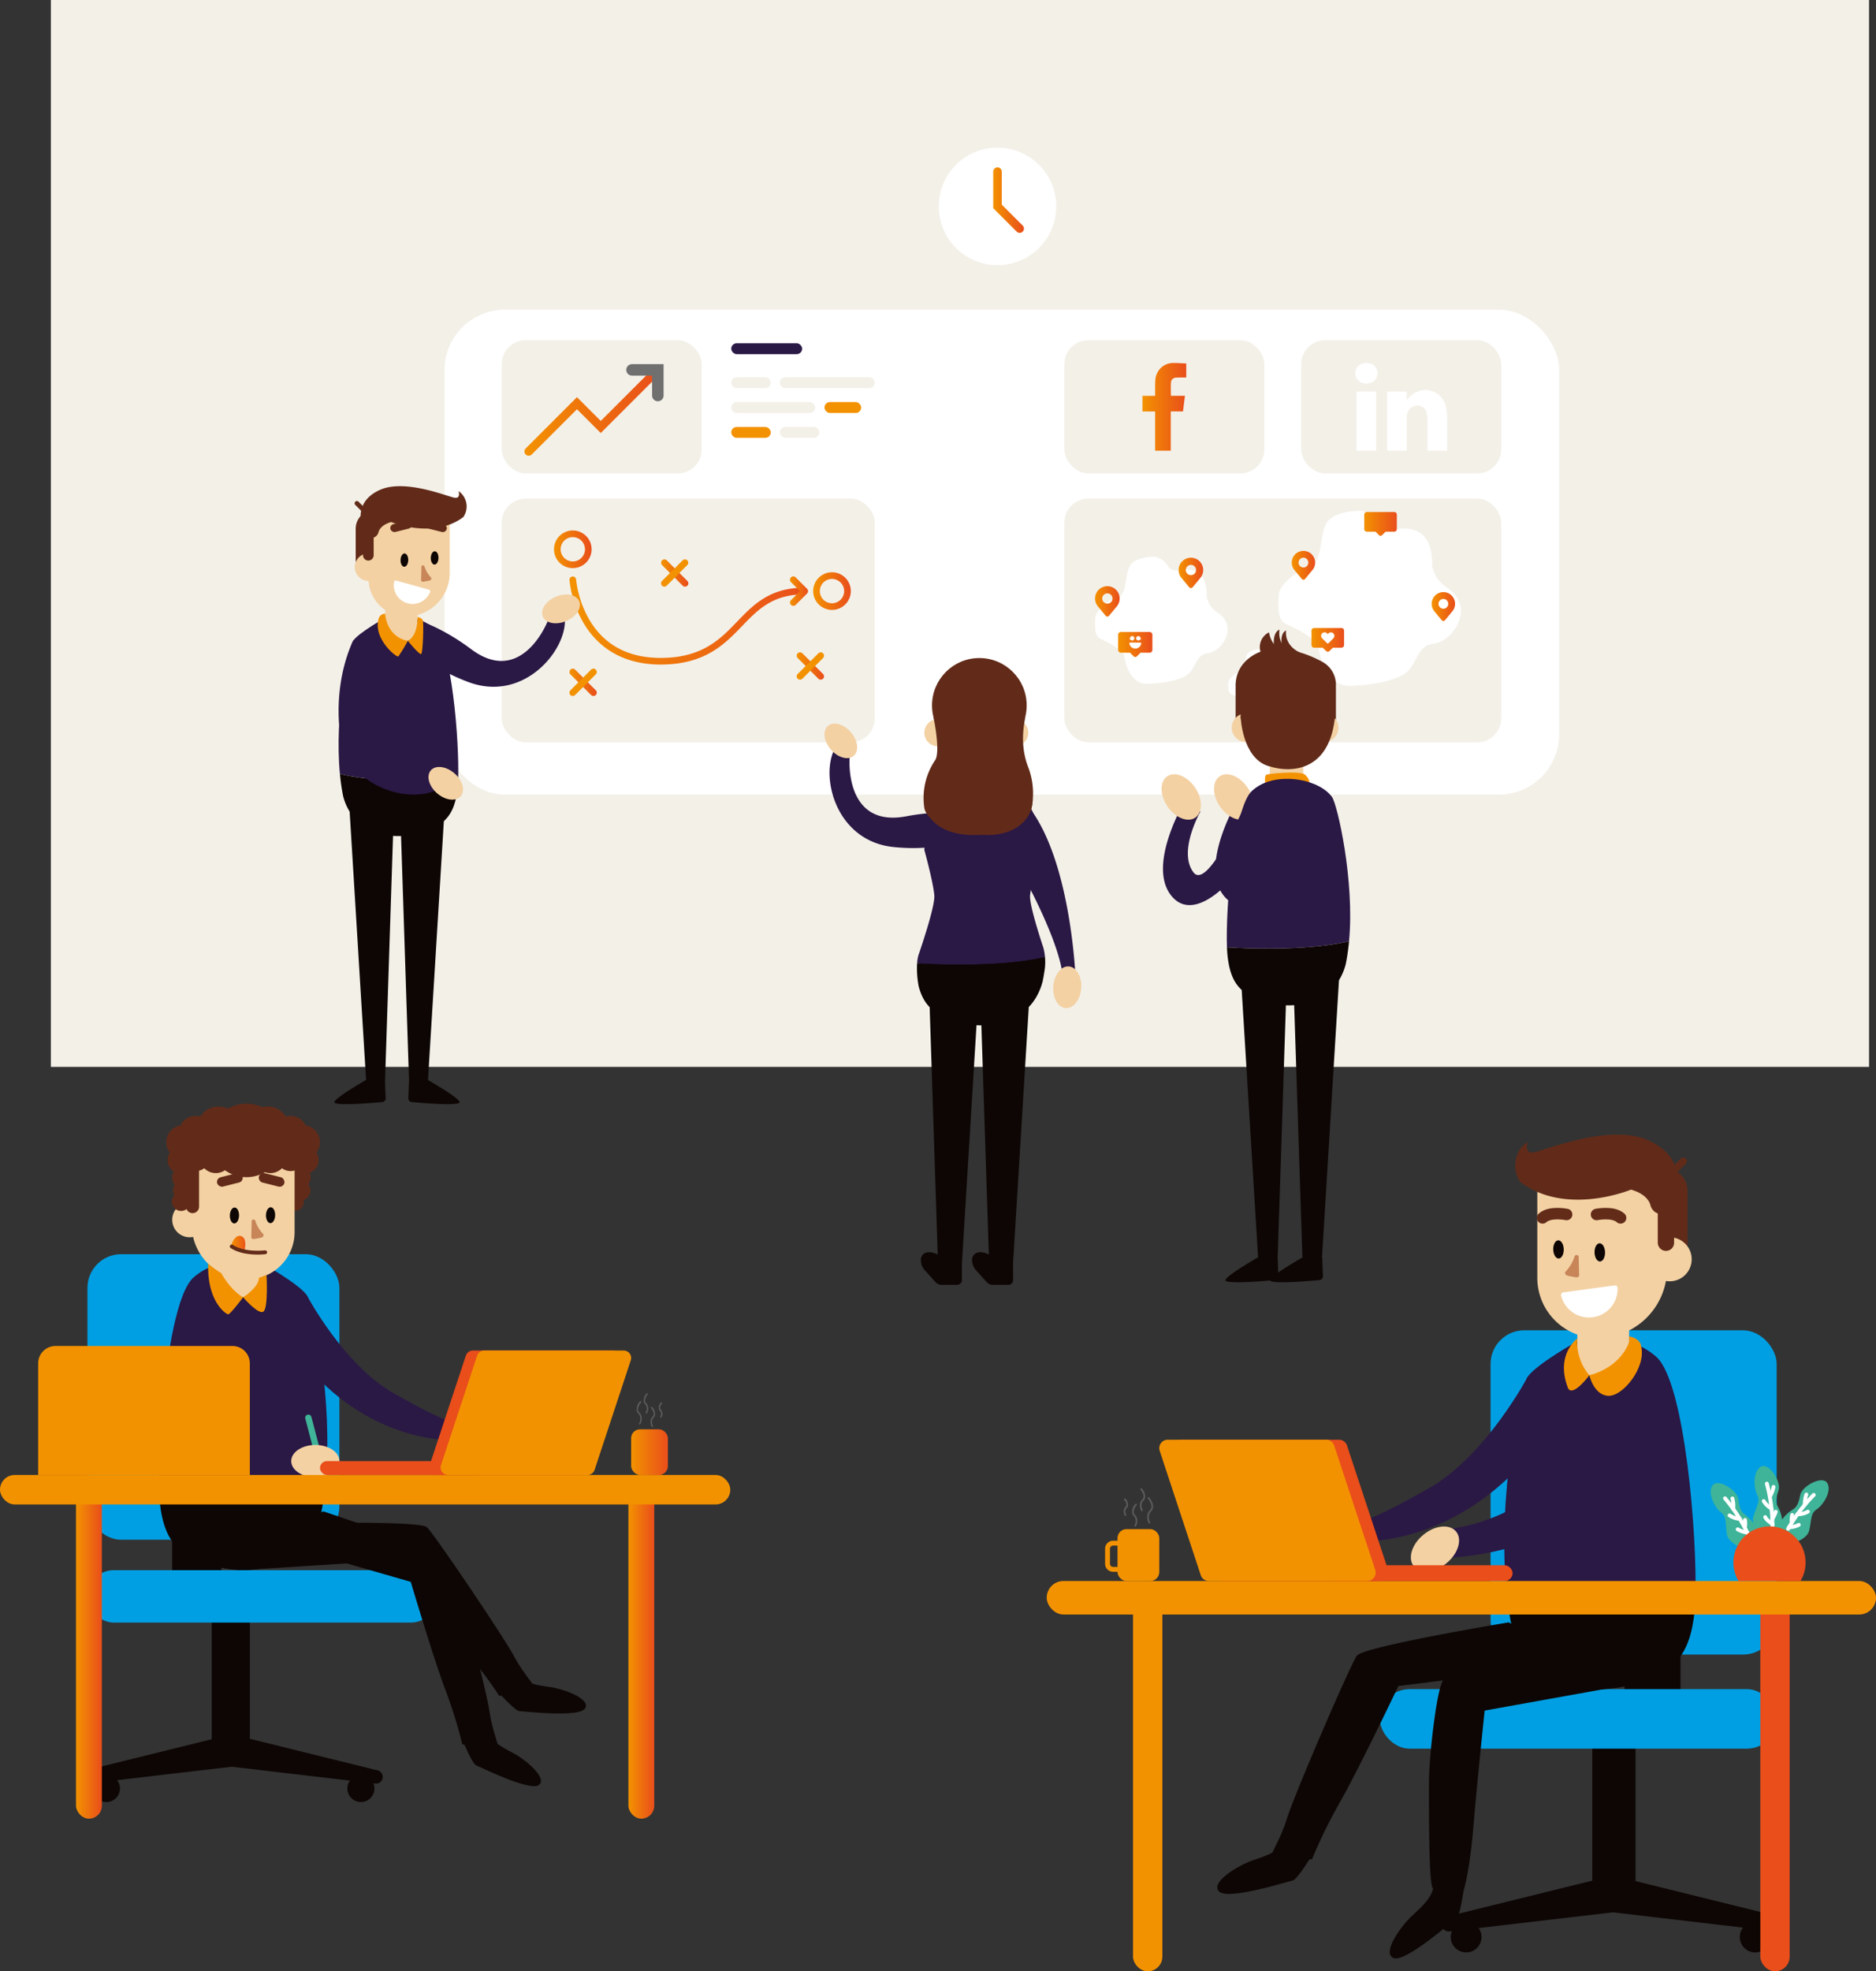 <svg xmlns="http://www.w3.org/2000/svg" xmlns:xlink="http://www.w3.org/1999/xlink" width="489.568" height="514.326" viewBox="0 0 489.568 514.326"><rect x="0" y="0" width="489.568" height="514.326" fill="#333333" stroke="none"/><defs><linearGradient id="linear-gradient" y1="0.5" x2="1" y2="0.5" gradientUnits="objectBoundingBox"><stop offset="0" stop-color="#f39200"></stop><stop offset="1" stop-color="#e94e1b"></stop></linearGradient><linearGradient id="linear-gradient-4" x1="413.241" y1="-546.32" x2="414.241" y2="-546.32" xlink:href="#linear-gradient"></linearGradient><linearGradient id="linear-gradient-6" x1="405.517" y1="-537.344" x2="406.517" y2="-537.344" xlink:href="#linear-gradient"></linearGradient><linearGradient id="linear-gradient-8" x1="413.848" y1="-538.963" x2="414.848" y2="-538.963" xlink:href="#linear-gradient"></linearGradient><linearGradient id="linear-gradient-10" x1="0" y1="0.5" x2="1" y2="0.5" xlink:href="#linear-gradient"></linearGradient><linearGradient id="linear-gradient-20" x1="-21.37" y1="0.5" x2="-20.37" y2="0.5" xlink:href="#linear-gradient"></linearGradient><linearGradient id="linear-gradient-21" x1="21.37" y1="0.5" x2="22.37" y2="0.5" xlink:href="#linear-gradient"></linearGradient><linearGradient id="linear-gradient-22" x1="47.697" y1="0.5" x2="48.697" y2="0.5" xlink:href="#linear-gradient"></linearGradient><linearGradient id="linear-gradient-23" x1="-8.54" y1="0.5" x2="-7.54" y2="0.5" xlink:href="#linear-gradient"></linearGradient><linearGradient id="linear-gradient-24" x1="15.473" y1="0.5" x2="16.473" y2="0.5" xlink:href="#linear-gradient"></linearGradient></defs><g id="Group_4889" data-name="Group 4889" transform="translate(13.275)"><g id="Group_3769" data-name="Group 3769"><rect id="Rectangle_2396" data-name="Rectangle 2396" width="474.48" height="278.358" fill="#f3f0e8"></rect><g id="Group_3739" data-name="Group 3739" transform="translate(102.729 80.812)"><rect id="Rectangle_2397" data-name="Rectangle 2397" width="290.882" height="126.505" rx="15.732" fill="#fff"></rect><g id="Group_3734" data-name="Group 3734" transform="translate(14.923 49.274)"><rect id="Rectangle_2398" data-name="Rectangle 2398" width="97.366" height="63.598" rx="6.27" fill="#f3f0e8"></rect><g id="Group_3729" data-name="Group 3729" transform="translate(13.64 8.316)"><path id="Path_7419" data-name="Path 7419" d="M181.725,196.212a4.91,4.91,0,1,1,4.91-4.91A4.916,4.916,0,0,1,181.725,196.212Zm0-8.083A3.173,3.173,0,1,0,184.9,191.3,3.176,3.176,0,0,0,181.725,188.129Z" transform="translate(-176.815 -186.391)" fill="url(#linear-gradient)"></path><path id="Path_7420" data-name="Path 7420" d="M272.819,210.9a4.91,4.91,0,1,1,4.91-4.91A4.915,4.915,0,0,1,272.819,210.9Zm0-8.082a3.172,3.172,0,1,0,3.173,3.173A3.176,3.176,0,0,0,272.819,202.822Z" transform="translate(-200.269 -190.174)" fill="url(#linear-gradient)"></path><g id="Group_3726" data-name="Group 3726" transform="translate(4.041 36.056)"><path id="Path_7421" data-name="Path 7421" d="M188.514,242.074a.865.865,0,0,1-.614-.254l-5.389-5.389a.868.868,0,0,1,1.228-1.228l5.389,5.388a.868.868,0,0,1-.614,1.483Z" transform="translate(-182.257 -234.949)" fill="url(#linear-gradient)"></path><path id="Path_7422" data-name="Path 7422" d="M183.126,242.074a.868.868,0,0,1-.614-1.483L187.9,235.2a.868.868,0,0,1,1.228,1.228l-5.389,5.389A.866.866,0,0,1,183.126,242.074Z" transform="translate(-182.257 -234.949)" fill="url(#linear-gradient-4)"></path></g><g id="Group_3727" data-name="Group 3727" transform="translate(63.345 31.801)"><path id="Path_7423" data-name="Path 7423" d="M268.381,236.344a.864.864,0,0,1-.614-.255l-5.389-5.389a.868.868,0,0,1,1.228-1.228L269,234.861a.869.869,0,0,1-.614,1.483Z" transform="translate(-262.124 -229.218)" fill="url(#linear-gradient)"></path><path id="Path_7424" data-name="Path 7424" d="M262.993,236.344a.869.869,0,0,1-.614-1.483l5.389-5.389A.868.868,0,0,1,269,230.7l-5.389,5.389A.864.864,0,0,1,262.993,236.344Z" transform="translate(-262.124 -229.218)" fill="url(#linear-gradient-6)"></path></g><g id="Group_3728" data-name="Group 3728" transform="translate(27.937 7.533)"><path id="Path_7425" data-name="Path 7425" d="M220.7,203.661a.868.868,0,0,1-.615-.254l-5.389-5.389a.869.869,0,0,1,1.229-1.228l5.389,5.388a.868.868,0,0,1-.614,1.483Z" transform="translate(-214.438 -196.536)" fill="url(#linear-gradient)"></path><path id="Path_7426" data-name="Path 7426" d="M215.308,203.661a.868.868,0,0,1-.615-1.483l5.389-5.388a.869.869,0,0,1,1.229,1.228l-5.389,5.389A.866.866,0,0,1,215.308,203.661Z" transform="translate(-214.438 -196.536)" fill="url(#linear-gradient-8)"></path></g><path id="Path_7427" data-name="Path 7427" d="M206.055,225.529c-11.489,0-17.357-6.018-20.256-11.067a28.3,28.3,0,0,1-3.54-11,.869.869,0,0,1,1.733-.123,27.036,27.036,0,0,0,3.344,10.312c3.889,6.729,10.187,10.142,18.719,10.142,10.842,0,15.5-4.835,20-9.51,4.159-4.318,8.46-8.783,17.336-8.783a.869.869,0,0,1,0,1.738c-8.137,0-12,4.007-16.084,8.25C222.774,220.193,217.636,225.529,206.055,225.529Z" transform="translate(-178.216 -190.546)" fill="url(#linear-gradient)"></path><path id="Path_7428" data-name="Path 7428" d="M260.627,210.217a.869.869,0,0,1-.614-1.483l2.358-2.358-2.363-2.363a.869.869,0,0,1,1.229-1.229l2.977,2.978a.868.868,0,0,1,0,1.228l-2.972,2.972A.864.864,0,0,1,260.627,210.217Z" transform="translate(-198.169 -190.546)" fill="url(#linear-gradient-10)"></path></g><rect id="Rectangle_2399" data-name="Rectangle 2399" width="114.016" height="63.598" rx="6.27" transform="translate(146.826)" fill="#f3f0e8"></rect><path id="Path_7429" data-name="Path 7429" d="M451.9,179.494s-6.441.146-8.084,3.417-1.022,9.961-3.8,10.783-8.425,4.812-8.534,7.745-.453,6.6,2.066,7.642,8.157,4.069,8.331,6.018,2.109,10.339,8.359,10.075,12.469-1.466,14.934-3.857,2.7-6.762,6.69-7.159,8.567-6.029,6.806-10.724-5.75-3.4-7.159-9.623c0,0,.587-6.868-3.755-8.95s-7.98,1.233-10.092-1.951S453.153,179.4,451.9,179.494Z" transform="translate(-228.724 -176.296)" fill="#fff"></path><path id="Path_7430" data-name="Path 7430" d="M438.987,193.569a3.052,3.052,0,0,0-2.138,5.046l1.877,2.276a.556.556,0,0,0,.857,0l1.877-2.276a3.052,3.052,0,0,0-2.473-5.046Zm.168,4.325a1.276,1.276,0,1,1,1.276-1.277A1.277,1.277,0,0,1,439.155,197.894Z" transform="translate(-229.933 -179.922)" fill="url(#linear-gradient)"></path><path id="Path_7431" data-name="Path 7431" d="M488.166,208.057a3.052,3.052,0,0,0-2.138,5.046l1.877,2.276a.556.556,0,0,0,.857,0l1.877-2.276a3.052,3.052,0,0,0-2.473-5.046Zm.168,4.325a1.276,1.276,0,1,1,1.277-1.277A1.277,1.277,0,0,1,488.334,212.382Z" transform="translate(-242.595 -183.652)" fill="url(#linear-gradient)"></path><path id="Path_7432" data-name="Path 7432" d="M469.4,179.907h-7.127a.688.688,0,0,0-.688.688v3.759a.688.688,0,0,0,.688.688h2.253l.892.892a.593.593,0,0,0,.838,0l.891-.892H469.4a.688.688,0,0,0,.688-.688v-3.759A.688.688,0,0,0,469.4,179.907Z" transform="translate(-236.495 -176.406)" fill="url(#linear-gradient)"></path><path id="Path_7433" data-name="Path 7433" d="M381.863,195.617s-4.679.105-5.873,2.482-.743,7.237-2.758,7.834-6.12,3.5-6.2,5.627-.329,4.795,1.5,5.551,5.926,2.956,6.052,4.372,1.533,7.511,6.073,7.319,9.058-1.065,10.848-2.8,1.961-4.912,4.86-5.2,6.223-4.38,4.945-7.79-4.178-2.473-5.2-6.991c0,0,.426-4.989-2.728-6.5s-5.8.895-7.332-1.417S382.773,195.546,381.863,195.617Z" transform="translate(-212.135 -180.448)" fill="#fff"></path><path id="Path_7434" data-name="Path 7434" d="M370.008,205.977a3.209,3.209,0,0,0-2.248,5.307l1.974,2.393a.584.584,0,0,0,.9,0l1.975-2.393a3.21,3.21,0,0,0-2.6-5.307Zm.177,4.547a1.342,1.342,0,1,1,1.342-1.342A1.342,1.342,0,0,1,370.185,210.525Z" transform="translate(-212.135 -183.117)" fill="url(#linear-gradient)"></path><path id="Path_7435" data-name="Path 7435" d="M399.38,195.971a3.209,3.209,0,0,0-2.249,5.307l1.974,2.393a.584.584,0,0,0,.9,0l1.974-2.393a3.21,3.21,0,0,0-2.6-5.307Zm.176,4.547a1.342,1.342,0,1,1,1.343-1.343A1.342,1.342,0,0,1,399.556,200.519Z" transform="translate(-219.697 -180.541)" fill="url(#linear-gradient)"></path><g id="Group_3730" data-name="Group 3730" transform="translate(211.322 33.761)"><path id="Path_7436" data-name="Path 7436" d="M450.857,220.659H443.73a.688.688,0,0,0-.688.688v3.758a.688.688,0,0,0,.688.688h2.253l.892.891a.592.592,0,0,0,.838,0l.891-.891h2.254a.688.688,0,0,0,.688-.688v-3.758A.688.688,0,0,0,450.857,220.659Z" transform="translate(-443.042 -220.659)" fill="url(#linear-gradient)"></path><path id="Path_7437" data-name="Path 7437" d="M448.349,225.028a.252.252,0,0,1-.357,0l-1.289-1.289a.909.909,0,1,1,1.3-1.27l.165.164h0l.175-.174a.909.909,0,0,1,1.286,1.285Z" transform="translate(-443.916 -221.053)" fill="#fff"></path></g><g id="Group_3733" data-name="Group 3733" transform="translate(160.868 34.802)"><path id="Path_7438" data-name="Path 7438" d="M383.312,222.061h-7.5a.723.723,0,0,0-.723.723v3.953a.723.723,0,0,0,.723.723h2.37l.937.938a.624.624,0,0,0,.881,0l.937-.938h2.37a.723.723,0,0,0,.723-.723v-3.953A.723.723,0,0,0,383.312,222.061Z" transform="translate(-375.093 -222.061)" fill="url(#linear-gradient)"></path><g id="Group_3732" data-name="Group 3732" transform="translate(2.92 1.073)"><path id="Path_7439" data-name="Path 7439" d="M381.939,225.784a.188.188,0,0,1,.188.211,1.564,1.564,0,0,1-3.1,0,.188.188,0,0,1,.188-.211Z" transform="translate(-379.025 -224.092)" fill="#fff"></path><path id="Path_7440" data-name="Path 7440" d="M379.625,227.094a1.441,1.441,0,0,1,2.212,0" transform="translate(-379.179 -224.296)" fill="#fff"></path><g id="Group_3731" data-name="Group 3731" transform="translate(0.072)"><path id="Path_7441" data-name="Path 7441" d="M382,223.506a.57.57,0,1,0,.526.789h0a.986.986,0,0,1,.12.148.016.016,0,0,0,.029-.01,1.424,1.424,0,0,0-.169-.619.577.577,0,0,0-.076-.111h0A.569.569,0,0,0,382,223.506Z" transform="translate(-379.716 -223.506)" fill="#fff"></path><path id="Path_7442" data-name="Path 7442" d="M379.8,223.506a.57.57,0,1,1-.526.789h0a.986.986,0,0,0-.12.148.016.016,0,0,1-.029-.01,1.424,1.424,0,0,1,.169-.619.578.578,0,0,1,.076-.111h0A.569.569,0,0,1,379.8,223.506Z" transform="translate(-379.122 -223.506)" fill="#fff"></path></g></g></g><path id="Path_7443" data-name="Path 7443" d="M421.892,228.151s-2.548.057-3.2,1.351-.4,3.941-1.5,4.266-3.333,1.9-3.376,3.064-.179,2.611.818,3.024,3.227,1.609,3.3,2.381.835,4.09,3.307,3.985,4.933-.58,5.908-1.526,1.068-2.675,2.646-2.831,3.389-2.386,2.692-4.243-2.275-1.346-2.832-3.807c0,0,.232-2.717-1.486-3.54s-3.157.488-3.993-.771A2.5,2.5,0,0,0,421.892,228.151Z" transform="translate(-224.187 -188.825)" fill="#fff"></path></g><rect id="Rectangle_2400" data-name="Rectangle 2400" width="52.198" height="34.759" rx="6.27" transform="translate(14.923 7.949)" fill="#f3f0e8"></rect><rect id="Rectangle_2401" data-name="Rectangle 2401" width="52.198" height="34.759" rx="6.27" transform="translate(223.567 7.949)" fill="#f3f0e8"></rect><path id="Path_7444" data-name="Path 7444" d="M167.547,152.365a1.113,1.113,0,0,1-.787-1.9l13.382-13.383,6.208,6.208,13-13a1.114,1.114,0,1,1,1.576,1.575l-14.574,14.574-6.208-6.208-11.807,11.807A1.11,1.11,0,0,1,167.547,152.365Z" transform="translate(-145.58 -114.273)" fill="url(#linear-gradient)"></path><path id="Path_7445" data-name="Path 7445" d="M204.24,129.964h6.743v6.69" transform="translate(-155.313 -114.273)" fill="none" stroke="#707070" stroke-linecap="round" stroke-miterlimit="10" stroke-width="3"></path><rect id="Rectangle_2402" data-name="Rectangle 2402" width="52.198" height="34.759" rx="6.27" transform="translate(161.748 7.949)" fill="#f3f0e8"></rect><g id="Group_3736" data-name="Group 3736" transform="translate(237.687 13.886)"><g id="Group_3735" data-name="Group 3735"><path id="Path_7446" data-name="Path 7446" d="M480.154,152.865v-.319c0-2.6.011-5.205-.009-7.807a7.313,7.313,0,0,0-.2-1.726,2.485,2.485,0,0,0-3.969-1.394,2.718,2.718,0,0,0-1.209,2.214c-.02,1.164-.016,2.328-.018,3.492q0,2.619,0,5.238v.3h-5.11V137.449h5.106v2.127l.054.019c.078-.091.155-.183.235-.273a6.461,6.461,0,0,1,3.18-2.1,5.465,5.465,0,0,1,6.531,3.446,8.778,8.778,0,0,1,.534,3.028c.016,3,.009,6,.01,9,0,.048-.007.1-.013.159Z" transform="translate(-461.331 -129.983)" fill="#fff"></path><path id="Path_7447" data-name="Path 7447" d="M458.888,137.581h5.1V153h-5.1Z" transform="translate(-458.563 -130.12)" fill="#fff"></path><path id="Path_7448" data-name="Path 7448" d="M464.225,130.231a2.6,2.6,0,0,1-2.3,2.6,3.081,3.081,0,0,1-2.539-.593,2.531,2.531,0,0,1-.853-2.675,2.49,2.49,0,0,1,1.957-1.914,3.433,3.433,0,0,1,1.775.011A2.592,2.592,0,0,1,464.225,130.231Z" transform="translate(-458.451 -127.533)" fill="#fff"></path></g></g><g id="Group_3737" data-name="Group 3737" transform="translate(182.134 13.886)"><path id="Path_7449" data-name="Path 7449" d="M386.931,150.419c0-.066.012-.133.012-.2q0-4.909,0-9.816v-.219h-3.307v-4.074h3.307c0-.108,0-.195,0-.281.01-1.193-.022-2.387.041-3.576a4.863,4.863,0,0,1,1.674-3.627,4.667,4.667,0,0,1,3.053-1.092c1.072-.01,2.143.079,3.214.127a.786.786,0,0,1,.137.031v3.627c-.091,0-.177,0-.263,0-.782.013-1.567-.01-2.345.048a1.323,1.323,0,0,0-1.379,1.343c-.066,1.12-.016,2.246-.016,3.394h3.664l-.506,4.07h-3.175c-.006.088-.015.16-.015.231q0,4.909,0,9.816c0,.066.013.132.019.2Z" transform="translate(-383.636 -127.533)" fill="url(#linear-gradient)"></path></g><g id="Group_3738" data-name="Group 3738" transform="translate(74.826 8.743)"><rect id="Rectangle_2403" data-name="Rectangle 2403" width="18.497" height="2.843" rx="1.421" fill="#2a1845"></rect><rect id="Rectangle_2404" data-name="Rectangle 2404" width="10.312" height="2.843" rx="1.421" transform="translate(0 8.861)" fill="#f3f0e8"></rect><rect id="Rectangle_2405" data-name="Rectangle 2405" width="21.884" height="2.843" rx="1.421" transform="translate(0 15.349)" fill="#f3f0e8"></rect><rect id="Rectangle_2406" data-name="Rectangle 2406" width="9.57" height="2.843" rx="1.421" transform="translate(24.333 15.349)" fill="#f39200"></rect><rect id="Rectangle_2407" data-name="Rectangle 2407" width="10.312" height="2.843" rx="1.421" transform="translate(0 21.838)" fill="#f39200"></rect><rect id="Rectangle_2408" data-name="Rectangle 2408" width="10.312" height="2.843" rx="1.421" transform="translate(12.686 21.838)" fill="#f3f0e8"></rect><rect id="Rectangle_2409" data-name="Rectangle 2409" width="24.778" height="2.843" rx="1.421" transform="translate(12.686 8.861)" fill="#f3f0e8"></rect></g></g><g id="Group_3750" data-name="Group 3750" transform="translate(259.875 296.034)"><g id="Group_3749" data-name="Group 3749"><rect id="Rectangle_2410" data-name="Rectangle 2410" width="11.296" height="48.943" rx="5.648" transform="translate(153.675 202.933) rotate(180)" fill="#0d0604"></rect><rect id="Rectangle_2411" data-name="Rectangle 2411" width="14.614" height="16.255" transform="translate(165.397 147.973) rotate(-180)" fill="#0d0604"></rect><rect id="Rectangle_2412" data-name="Rectangle 2412" width="103.578" height="15.534" rx="7.767" transform="translate(190.499 160.201) rotate(-180)" fill="#009fe3"></rect><rect id="Rectangle_2413" data-name="Rectangle 2413" width="74.661" height="84.604" rx="8.785" transform="translate(190.499 135.65) rotate(-180)" fill="#009fe3"></rect><path id="Path_7450" data-name="Path 7450" d="M537.386,784.589l42.3,4.956a1.983,1.983,0,0,0,2.214-1.97h0a1.983,1.983,0,0,0-1.508-1.926l-43.007-10.631Z" transform="translate(-389.359 -581.657)" fill="#0d0604"></path><circle id="Ellipse_2164" data-name="Ellipse 2164" cx="4.012" cy="4.012" r="4.012" transform="translate(180.871 205.34)" fill="#0d0604"></circle><g id="Group_3740" data-name="Group 3740" transform="translate(22.528 120.177)"><rect id="Rectangle_2414" data-name="Rectangle 2414" width="7.66" height="98.115" rx="3.83" transform="translate(171.361 98.115) rotate(-180)" fill="url(#linear-gradient-20)"></rect><rect id="Rectangle_2415" data-name="Rectangle 2415" width="7.66" height="98.115" rx="3.83" transform="translate(7.66 98.115) rotate(180)" fill="url(#linear-gradient-21)"></rect></g><path id="Path_7451" data-name="Path 7451" d="M341.153,652.56h1.719v-1.275h-1.719a.825.825,0,0,1-.823-.824V646.55a.825.825,0,0,1,.823-.823h1.719v-1.275h-1.719a2.1,2.1,0,0,0-2.1,2.1v3.911A2.1,2.1,0,0,0,341.153,652.56Z" transform="translate(-323.817 -538.508)" fill="url(#linear-gradient-22)"></path><g id="Group_3741" data-name="Group 3741" transform="translate(82.87)"><path id="Rectangle_2416" data-name="Rectangle 2416" d="M0,0H7.844a0,0,0,0,1,0,0V22.7a0,0,0,0,1,0,0H6.07A6.07,6.07,0,0,1,0,16.626V0A0,0,0,0,1,0,0Z" transform="translate(84.377 31.349) rotate(-180)" fill="#622b19"></path><path id="Path_7452" data-name="Path 7452" d="M503.606,689.972q-.463-.552-.9-1.15C502.993,689.219,503.293,689.6,503.606,689.972Z" transform="translate(-460.768 -553.172)" fill="#e94e1b"></path><path id="Path_7453" data-name="Path 7453" d="M495.189,631.24c19.22,4.637,49.319,2.443,49.319,2.443.579-16.167-2.726-56.432-10.111-63.169-8.09-7.38-20.695-4.142-20.695-4.142s-10.356,5.791-12.866,9.147C498.613,578.495,492.86,606.924,495.189,631.24Z" transform="translate(-458.104 -512.472)" fill="#2a1845"></path><path id="Path_7454" data-name="Path 7454" d="M536.616,541.683v19.931a6.754,6.754,0,0,1-13.508,0V541.683Z" transform="translate(-467.511 -504.547)" fill="#f3d1a3"></path><path id="Path_7455" data-name="Path 7455" d="M495.458,663.607c0,.038,0,.076.009.118.042.444.089.888.139,1.327.042.389.085.774.135,1.158q.051.457.115.913c.05.384.1.769.161,1.154s.11.765.173,1.146.123.757.186,1.133.131.753.2,1.124.14.744.216,1.112a23.045,23.045,0,0,0,2.426,6.018c.173.292.347.579.528.854s.372.558.562.824c.291.4.591.781.9,1.15a20.232,20.232,0,0,0,3.073,2.954c.245.191.49.372.744.554h0c.25.177.508.35.765.52a22.613,22.613,0,0,0,3.255,1.725c.283.123.562.236.85.351a28.86,28.86,0,0,0,17.072.874c11.1-2.811,16.088-6.547,17.528-18.644.055-.469.106-1,.148-1.573.021-.283.038-.579.06-.887.008-.153.017-.313.026-.474.012-.317.029-.646.042-.989C544.776,666.05,514.678,668.244,495.458,663.607Z" transform="translate(-458.373 -544.839)" fill="#0d0604"></path><path id="Path_7456" data-name="Path 7456" d="M495.452,663.612l.013.114c0-.042-.009-.08-.009-.118Z" transform="translate(-458.371 -544.839)" fill="#0d0604"></path><path id="Path_7457" data-name="Path 7457" d="M541.382,505.444v22.048a18.149,18.149,0,0,1-18.149,18.149h0a15.71,15.71,0,0,1-15.711-15.71V505.444Z" transform="translate(-462.36 -492.571)" fill="#f3d1a3"></path><circle id="Ellipse_2165" data-name="Ellipse 2165" cx="5.749" cy="5.749" r="5.749" transform="translate(73.952 26.77)" fill="#f3d1a3"></circle><path id="Rectangle_2417" data-name="Rectangle 2417" d="M2.109,0h0A2.146,2.146,0,0,1,4.255,2.146V16.115a0,0,0,0,1,0,0H0a0,0,0,0,1,0,0V2.109A2.109,2.109,0,0,1,2.109,0Z" transform="translate(80.858 30.328) rotate(-180)" fill="#622b19"></path><path id="Path_7458" data-name="Path 7458" d="M557.268,522.335l1.607-2.581-1.607-5.25-1.674,4.91Z" transform="translate(-478.246 -495.565)" fill="#622b19"></path><path id="Path_7459" data-name="Path 7459" d="M534.193,504.6c-.257-.963-1.249-2.949-5.066-4.038,0,0-16.866,7.056-28.874-1.981-2.414-3.157-1.423-8.542,1.919-10.4,0,0-1.053,3.033,1.547,2.661s19.638-7.613,29.75-3.218,8.962,13.654,5.036,18.136c-1.192,1.362-2.248,1.21-3.005.718A3.215,3.215,0,0,1,534.193,504.6Z" transform="translate(-459.516 -486.218)" fill="#622b19"></path><path id="Path_7460" data-name="Path 7460" d="M559.328,500.121a.916.916,0,0,0,.649-.269l3.125-3.126a.918.918,0,1,0-1.3-1.3l-3.125,3.126a.918.918,0,0,0,.649,1.567Z" transform="translate(-479.177 -489.172)" fill="#622b19"></path><path id="Path_7461" data-name="Path 7461" d="M482.8,580.383s-10.927,20.744-25.841,29.208-16.892,8.27-16.892,8.27l1.827,5.476s23.335-.058,42.023-23.3Z" transform="translate(-440.069 -517.336)" fill="#2a1845"></path><path id="Path_7462" data-name="Path 7462" d="M523.567,576.85s-17.065,37.592-50.186,42.2v7.465s41.853-.791,56.427-36.595C529.808,589.925,533.407,580.893,523.567,576.85Z" transform="translate(-451.077 -516.169)" fill="#2a1845"></path><ellipse id="Ellipse_2166" data-name="Ellipse 2166" cx="7.145" cy="4.783" rx="7.145" ry="4.783" transform="translate(9.9 108.958) rotate(-39.563)" fill="#f3d1a3"></ellipse><ellipse id="Ellipse_2167" data-name="Ellipse 2167" cx="1.371" cy="2.376" rx="1.371" ry="2.376" transform="translate(60.038 28.375) rotate(-1.428)" fill="#0d0604"></ellipse><ellipse id="Ellipse_2168" data-name="Ellipse 2168" cx="1.371" cy="2.376" rx="1.371" ry="2.376" transform="translate(49.258 27.599) rotate(-1.428)" fill="#0d0604"></ellipse><path id="Path_7463" data-name="Path 7463" d="M521.885,533.47l.125,5c.007.317-.471.553-.94.463l-1.875-.361c-.765-.147-1.1-.72-.683-1.169h0a9.824,9.824,0,0,0,2.284-3.861l.033-.11a.529.529,0,0,1,.514-.286h0C521.638,533.132,521.88,533.28,521.885,533.47Z" transform="translate(-465.932 -501.724)" fill="#c78558"></path><path id="Path_7464" data-name="Path 7464" d="M530.786,544.959a.66.66,0,0,1,.747.628,7.47,7.47,0,0,1-14.737,1.986.656.656,0,0,1,.554-.794Z" transform="translate(-465.419 -505.628)" fill="#fff"></path><path id="Path_7465" data-name="Path 7465" d="M530.609,517.216s4.288-.888,6.274.887" transform="translate(-469.989 -496.388)" fill="none" stroke="#622c19" stroke-linecap="round" stroke-miterlimit="10" stroke-width="3"></path><path id="Path_7466" data-name="Path 7466" d="M515.845,517.216s-4.288-.888-6.274.887" transform="translate(-463.037 -496.388)" fill="none" stroke="#622c19" stroke-linecap="round" stroke-miterlimit="10" stroke-width="3"></path><path id="Path_7467" data-name="Path 7467" d="M538.168,566.309s-1.878,6.436-10.366,8.65c0,0,1.188,5.284,5.016,5.374s9.837-7.5,8.521-12.816c-.179-2.26-3.172-2.711-3.172-2.711Z" transform="translate(-469.062 -512.189)" fill="#f39200"></path><path id="Path_7468" data-name="Path 7468" d="M524.529,575.243a13.334,13.334,0,0,1-3.143-9.578s-5.887,4.255-2.366,13.057C520.374,580.888,524.529,575.243,524.529,575.243Z" transform="translate(-465.789 -512.472)" fill="#f39200"></path></g><rect id="Rectangle_2418" data-name="Rectangle 2418" width="216.418" height="8.743" rx="4.371" transform="translate(216.418 125.197) rotate(-180)" fill="#f39200"></rect><rect id="Rectangle_2419" data-name="Rectangle 2419" width="48.114" height="4.107" rx="2.054" transform="translate(121.582 116.455) rotate(-180)" fill="#e94e1b"></rect><path id="Path_7469" data-name="Path 7469" d="M387.906,605.1h20.827a2.2,2.2,0,0,1,2.087,1.508l10.721,32.464a2.2,2.2,0,0,1-2.087,2.888H378.094a2.2,2.2,0,0,1-2.087-1.508l-10.72-32.464a2.2,2.2,0,0,1,2.087-2.887Z" transform="translate(-332.449 -525.504)" fill="#e94e1b"></path><path id="Path_7470" data-name="Path 7470" d="M382.9,605.1h20.826a2.2,2.2,0,0,1,2.087,1.508l10.722,32.464a2.2,2.2,0,0,1-2.087,2.888H373.092a2.2,2.2,0,0,1-2.087-1.508l-10.721-32.464a2.2,2.2,0,0,1,2.087-2.887Z" transform="translate(-330.796 -525.504)" fill="#f39200"></path><path id="Path_7471" data-name="Path 7471" d="M519.214,695.364l-39.385,7.081s-2.082,19.806-2.92,30.036c-1.008,12.305-2.589,16.971-2.589,16.971a37.519,37.519,0,0,1-7.946-.583c-1.117-.659-1.077-17.993-1.077-27.622,0-6.661,1.968-24.3,3.688-26.706s39.659-8.711,39.659-8.711Z" transform="translate(-365.536 -552.183)" fill="#0d0604"></path><path id="Path_7472" data-name="Path 7472" d="M483.685,687.031l-46.693,5.85s-9.927,20.867-14.97,29.807a136.035,136.035,0,0,0-7.565,15.359s-7.307.745-10.4,0c-1.117-.659,1.891-4.27,3.869-10.631s16.505-40.031,18.225-42.438,39.659-8.711,39.659-8.711Z" transform="translate(-345.217 -549.023)" fill="#0d0604"></path><path id="Path_7473" data-name="Path 7473" d="M469.27,780.005s-.929,6.543-1.79,7.127-13.44,11.766-16.511,10.421,1.98-8.409,5.048-11.2,5.212-4.953,5.446-7.811C461.463,778.546,466.933,777.372,469.27,780.005Z" transform="translate(-360.485 -582.736)" fill="#0d0604"></path><path id="Path_7474" data-name="Path 7474" d="M407.035,765.961s-3.5,5.609-4.52,5.795-17.051,5.323-19.315,2.851,5.212-6.889,9.146-8.2,6.769-2.422,8.14-4.941C400.485,761.469,405.963,762.608,407.035,765.961Z" transform="translate(-338.267 -577.179)" fill="#0d0604"></path><g id="Group_3748" data-name="Group 3748" transform="translate(173.26 86.447)"><g id="Group_3743" data-name="Group 3743" transform="translate(16.784 3.73)"><path id="Path_7475" data-name="Path 7475" d="M604.638,632.45a10.072,10.072,0,0,0-4.5,7.528l3.178,1.3Z" transform="translate(-600.142 -624.719)" fill="#3fb498"></path><g id="Group_3742" data-name="Group 3742" transform="translate(2.498)"><path id="Path_7476" data-name="Path 7476" d="M603.873,637.939s5.718-1.081,6.417-3.839.273-4.5,1.946-5.585,4.058-4.73,2.809-6.866-6.62.765-7.062,3.071-.957,3.3-2.112,3.914Z" transform="translate(-603.873 -620.904)" fill="#3fb498"></path><path id="Path_7477" data-name="Path 7477" d="M611.967,626.608a43.656,43.656,0,0,0-6.695,8.855" transform="translate(-604.335 -622.789)" fill="none" stroke="#fff" stroke-linecap="round" stroke-miterlimit="10" stroke-width="1"></path><path id="Path_7478" data-name="Path 7478" d="M611.778,629.141a7.287,7.287,0,0,1,.415-2.7" transform="translate(-606.485 -622.733)" fill="none" stroke="#fff" stroke-linecap="round" stroke-miterlimit="10" stroke-width="1"></path><path id="Path_7479" data-name="Path 7479" d="M608.879,633.814a5.614,5.614,0,0,0,2.755-.688" transform="translate(-605.527 -624.943)" fill="none" stroke="#fff" stroke-linecap="round" stroke-miterlimit="10" stroke-width="1"></path><path id="Path_7480" data-name="Path 7480" d="M606.641,636.438a7.3,7.3,0,0,1,.143-2.025" transform="translate(-604.783 -625.368)" fill="none" stroke="#fff" stroke-linecap="round" stroke-miterlimit="10" stroke-width="1"></path><path id="Path_7481" data-name="Path 7481" d="M605.6,638.913a6.177,6.177,0,0,0,2.565-.641" transform="translate(-604.443 -626.643)" fill="none" stroke="#fff" stroke-linecap="round" stroke-miterlimit="10" stroke-width="1"></path></g></g><g id="Group_3745" data-name="Group 3745" transform="translate(0 4.467)"><path id="Path_7482" data-name="Path 7482" d="M588.63,634.4a10.075,10.075,0,0,1,3.909,7.85l-3.267,1.052Z" transform="translate(-579.553 -626.102)" fill="#3fb498"></path><g id="Group_3744" data-name="Group 3744"><path id="Path_7483" data-name="Path 7483" d="M585.432,639.736s-5.619-1.514-6.1-4.318.072-4.512-1.513-5.718-3.685-5.026-2.277-7.06,6.542,1.269,6.807,3.6.7,3.364,1.806,4.063Z" transform="translate(-575.073 -622.005)" fill="#3fb498"></path><path id="Path_7484" data-name="Path 7484" d="M580.689,627.935a43.659,43.659,0,0,1,6,9.34" transform="translate(-576.929 -623.965)" fill="none" stroke="#fff" stroke-linecap="round" stroke-miterlimit="10" stroke-width="1"></path><path id="Path_7485" data-name="Path 7485" d="M583.773,630.712a7.279,7.279,0,0,0-.208-2.726" transform="translate(-577.88 -623.982)" fill="none" stroke="#fff" stroke-linecap="round" stroke-miterlimit="10" stroke-width="1"></path><path id="Path_7486" data-name="Path 7486" d="M585.155,635.5a5.615,5.615,0,0,1-2.694-.9" transform="translate(-577.514 -626.17)" fill="none" stroke="#fff" stroke-linecap="round" stroke-miterlimit="10" stroke-width="1"></path><path id="Path_7487" data-name="Path 7487" d="M588.459,638.39a7.3,7.3,0,0,0,.013-2.03" transform="translate(-579.497 -626.749)" fill="none" stroke="#fff" stroke-linecap="round" stroke-miterlimit="10" stroke-width="1"></path><path id="Path_7488" data-name="Path 7488" d="M588.132,640.846a6.177,6.177,0,0,1-2.509-.836" transform="translate(-578.56 -627.955)" fill="none" stroke="#fff" stroke-linecap="round" stroke-miterlimit="10" stroke-width="1"></path></g></g><g id="Group_3747" data-name="Group 3747" transform="translate(11.029)"><path id="Path_7489" data-name="Path 7489" d="M599.858,631.444a10.077,10.077,0,0,1,.207,8.767l-3.405-.435Z" transform="translate(-593.236 -620.657)" fill="#3fb498"></path><g id="Group_3746" data-name="Group 3746"><path id="Path_7490" data-name="Path 7490" d="M595.326,635.2s-4.444-3.756-3.7-6.5,1.981-4.054,1.057-5.819-1.2-6.115.935-7.359,5.385,3.926,4.634,6.151-.793,3.344-.089,4.446Z" transform="translate(-591.546 -615.333)" fill="#3fb498"></path><path id="Path_7491" data-name="Path 7491" d="M596.992,622.218a43.63,43.63,0,0,1,1.466,11" transform="translate(-593.346 -617.608)" fill="none" stroke="#fff" stroke-linecap="round" stroke-miterlimit="10" stroke-width="1"></path><path id="Path_7492" data-name="Path 7492" d="M598.127,626.041a7.291,7.291,0,0,0,.969-2.556" transform="translate(-593.721 -618.027)" fill="none" stroke="#fff" stroke-linecap="round" stroke-miterlimit="10" stroke-width="1"></path><path id="Path_7493" data-name="Path 7493" d="M597.823,630.968a5.621,5.621,0,0,1-2.059-1.956" transform="translate(-592.94 -619.853)" fill="none" stroke="#fff" stroke-linecap="round" stroke-miterlimit="10" stroke-width="1"></path><path id="Path_7494" data-name="Path 7494" d="M599.163,634.985a7.322,7.322,0,0,0,.874-1.833" transform="translate(-594.063 -621.221)" fill="none" stroke="#fff" stroke-linecap="round" stroke-miterlimit="10" stroke-width="1"></path><path id="Path_7495" data-name="Path 7495" d="M598.25,637.068s-1.612-1.029-1.917-1.822" transform="translate(-593.128 -621.913)" fill="none" stroke="#fff" stroke-linecap="round" stroke-miterlimit="10" stroke-width="1"></path></g></g><path id="Path_7496" data-name="Path 7496" d="M585.294,653.118a9.417,9.417,0,1,1,16.166,0" transform="translate(-578.01 -623.11)" fill="url(#linear-gradient-23)"></path></g><path id="Path_7497" data-name="Path 7497" d="M514.65,784.589l-42.3,4.956a1.983,1.983,0,0,1-2.215-1.97h0a1.983,1.983,0,0,1,1.508-1.926l43.008-10.631Z" transform="translate(-367.134 -581.657)" fill="#0d0604"></path><circle id="Ellipse_2169" data-name="Ellipse 2169" cx="4.012" cy="4.012" r="4.012" transform="translate(105.451 205.34)" fill="#0d0604"></circle><rect id="Rectangle_2420" data-name="Rectangle 2420" width="10.894" height="13.528" rx="2.326" transform="translate(29.376 116.455) rotate(-180)" fill="url(#linear-gradient-24)"></rect><path id="Path_7498" data-name="Path 7498" d="M356.073,634.39a.212.212,0,0,0,.192-.3,2.794,2.794,0,0,1-.251-2.2,2.143,2.143,0,0,1,.439-.677,2.11,2.11,0,0,0,.467-.752c.255-.782-.06-1.759-.936-2.9a.213.213,0,1,0-.337.258c.786,1.026,1.079,1.871.87,2.513a1.72,1.72,0,0,1-.386.607,2.566,2.566,0,0,0-.513.8,3.192,3.192,0,0,0,.264,2.53A.212.212,0,0,0,356.073,634.39Z" transform="translate(-329.238 -532.898)" fill="#fff" opacity="0.2"></path><path id="Path_7499" data-name="Path 7499" d="M353.174,630a.2.2,0,0,0,.09-.02.212.212,0,0,0,.1-.283,2.37,2.37,0,0,1-.215-1.861,1.811,1.811,0,0,1,.371-.57,1.826,1.826,0,0,0,.407-.655,2.865,2.865,0,0,0-.807-2.518.213.213,0,0,0-.337.258c.668.872.917,1.587.741,2.127a1.447,1.447,0,0,1-.325.511,2.219,2.219,0,0,0-.445.7,2.765,2.765,0,0,0,.227,2.194A.212.212,0,0,0,353.174,630Z" transform="translate(-328.299 -531.753)" fill="#fff" opacity="0.2"></path><path id="Path_7500" data-name="Path 7500" d="M350.387,636a.211.211,0,0,0,.192-.122,2.765,2.765,0,0,0,.228-2.194,2.216,2.216,0,0,0-.445-.7,1.437,1.437,0,0,1-.325-.51c-.176-.54.073-1.255.741-2.128a.212.212,0,0,0-.337-.258,2.864,2.864,0,0,0-.807,2.517,1.816,1.816,0,0,0,.407.656,1.842,1.842,0,0,1,.371.57,2.367,2.367,0,0,1-.216,1.861.213.213,0,0,0,.1.283A.21.21,0,0,0,350.387,636Z" transform="translate(-327.288 -533.734)" fill="#fff" opacity="0.2"></path><path id="Path_7501" data-name="Path 7501" d="M346.77,632.546a.218.218,0,0,0,.09-.02.213.213,0,0,0,.1-.283,1.707,1.707,0,0,1-.157-1.339,1.31,1.31,0,0,1,.265-.407,1.424,1.424,0,0,0,.313-.506,2.172,2.172,0,0,0-.608-1.919.212.212,0,0,0-.337.258c.484.632.667,1.147.542,1.529a1.013,1.013,0,0,1-.231.36,1.706,1.706,0,0,0-.34.533,2.11,2.11,0,0,0,.17,1.672A.213.213,0,0,0,346.77,632.546Z" transform="translate(-326.212 -533.068)" fill="#fff" opacity="0.2"></path></g></g><g id="Group_3754" data-name="Group 3754" transform="translate(-13.275 287.948)"><g id="Group_3753" data-name="Group 3753"><rect id="Rectangle_2421" data-name="Rectangle 2421" width="9.948" height="43.099" rx="4.974" transform="translate(55.251 129.927)" fill="#0d0604"></rect><rect id="Rectangle_2422" data-name="Rectangle 2422" width="12.869" height="14.314" transform="translate(44.929 110.314)" fill="#0d0604"></rect><rect id="Rectangle_2423" data-name="Rectangle 2423" width="91.211" height="13.679" rx="6.84" transform="translate(22.824 121.717)" fill="#009fe3"></rect><rect id="Rectangle_2424" data-name="Rectangle 2424" width="65.747" height="74.502" rx="8.785" transform="translate(22.824 39.275)" fill="#009fe3"></rect><path id="Path_7502" data-name="Path 7502" d="M77.919,631.356l-37.25,4.365a1.747,1.747,0,0,1-1.95-1.735h0a1.746,1.746,0,0,1,1.328-1.7l37.872-9.362Z" transform="translate(-17.694 -458.33)" fill="#0d0604"></path><circle id="Ellipse_2170" data-name="Ellipse 2170" cx="3.533" cy="3.533" r="3.533" transform="translate(24.238 175.146)" fill="#0d0604"></circle><g id="Group_3751" data-name="Group 3751" transform="translate(19.839 100.152)"><rect id="Rectangle_2425" data-name="Rectangle 2425" width="6.746" height="86.4" rx="3.373" fill="url(#linear-gradient)"></rect><rect id="Rectangle_2426" data-name="Rectangle 2426" width="6.746" height="86.4" rx="3.373" transform="translate(144.155)" fill="url(#linear-gradient)"></rect></g><path id="Path_7503" data-name="Path 7503" d="M245.977,526.4h-1.514v-1.124h1.514a.726.726,0,0,0,.725-.725V521.1a.727.727,0,0,0-.725-.726h-1.514v-1.123h1.514a1.85,1.85,0,0,1,1.848,1.849v3.444A1.85,1.85,0,0,1,245.977,526.4Z" transform="translate(-70.666 -431.637)" fill="url(#linear-gradient-10)"></path><g id="Group_3752" data-name="Group 3752" transform="translate(41.458)"><circle id="Ellipse_2171" data-name="Ellipse 2171" cx="2.591" cy="2.591" r="2.591" transform="translate(34.381 20.051)" fill="#622b19"></circle><circle id="Ellipse_2172" data-name="Ellipse 2172" cx="2.422" cy="2.422" r="2.422" transform="translate(32.998 23.155)" fill="#622b19"></circle><circle id="Ellipse_2173" data-name="Ellipse 2173" cx="3.172" cy="3.172" r="3.172" transform="translate(33.256 16.016)" fill="#622b19"></circle><path id="Path_7504" data-name="Path 7504" d="M117.98,555.5c.272-.324.536-.662.793-1.013C118.52,554.835,118.255,555.17,117.98,555.5Z" transform="translate(-79.559 -440.708)" fill="#e94e1b"></path><path id="Path_7505" data-name="Path 7505" d="M109.724,514.442c-16.925,4.083-43.43,2.151-43.43,2.151-.509-14.237,2.4-49.694,8.9-55.627,7.124-6.5,18.223-3.647,18.223-3.647s9.119,5.1,11.33,8.054C106.709,467.994,111.775,493.029,109.724,514.442Z" transform="translate(-66.237 -415.531)" fill="#2a1845"></path><path id="Path_7506" data-name="Path 7506" d="M86.828,437.654V455.2a5.948,5.948,0,0,0,11.9,0V437.654Z" transform="translate(-71.539 -410.628)" fill="#f3d1a3"></path><path id="Path_7507" data-name="Path 7507" d="M109.744,534.465c0,.033,0,.067-.007.1-.038.391-.079.782-.123,1.169-.037.342-.074.681-.119,1.019q-.045.4-.1.8c-.045.339-.089.678-.141,1.017s-.1.673-.153,1.008-.108.666-.163,1-.116.662-.179.99-.123.655-.189.979a20.3,20.3,0,0,1-2.137,5.3c-.152.257-.305.51-.465.752s-.327.492-.5.726c-.257.35-.521.689-.793,1.013a17.849,17.849,0,0,1-2.706,2.6c-.216.167-.431.327-.655.487h0c-.22.157-.447.309-.673.458a19.927,19.927,0,0,1-2.866,1.518c-.249.108-.5.209-.748.309a25.419,25.419,0,0,1-15.033.771c-9.77-2.476-14.166-5.766-15.436-16.418-.048-.414-.093-.878-.13-1.385-.019-.25-.033-.51-.052-.782-.007-.134-.015-.275-.022-.417-.011-.279-.026-.569-.038-.871C66.314,536.616,92.82,538.548,109.744,534.465Z" transform="translate(-66.257 -435.554)" fill="#0d0604"></path><path id="Path_7508" data-name="Path 7508" d="M124.8,534.469l-.011.1c0-.037.007-.071.007-.1Z" transform="translate(-81.313 -435.554)" fill="#0d0604"></path><path id="Path_7509" data-name="Path 7509" d="M117.765,468.382s9.622,18.267,22.754,25.721,14.875,7.283,14.875,7.283l-1.609,4.821s-20.549-.051-37-20.513Z" transform="translate(-79.25 -418.54)" fill="#2a1845"></path><path id="Rectangle_2427" data-name="Rectangle 2427" d="M6.07,0h.148a0,0,0,0,1,0,0V17.993a0,0,0,0,1,0,0H0a0,0,0,0,1,0,0V6.07A6.07,6.07,0,0,1,6.07,0Z" transform="translate(4.332 11.384)" fill="#622b19"></path><path id="Path_7510" data-name="Path 7510" d="M77.789,421.094v17.049a14.215,14.215,0,0,0,14.389,14.035h0a12.3,12.3,0,0,0,12.455-12.149V421.094Z" transform="translate(-69.212 -406.365)" fill="#f3d1a3"></path><ellipse id="Ellipse_2174" data-name="Ellipse 2174" cx="2.077" cy="1.198" rx="2.077" ry="1.198" transform="translate(18.477 31.222) rotate(-88.572)" fill="#0d0604"></ellipse><ellipse id="Ellipse_2175" data-name="Ellipse 2175" cx="2.077" cy="1.198" rx="2.077" ry="1.198" transform="translate(27.9 31.148) rotate(-88.572)" fill="#0d0604"></ellipse><path id="Path_7511" data-name="Path 7511" d="M98.83,442.282l-.109,4.366c-.007.278.411.483.822.4l1.638-.316c.669-.128.962-.629.6-1.022h0a8.584,8.584,0,0,1-2-3.375l-.028-.1a.464.464,0,0,0-.45-.25h0C99.046,441.987,98.835,442.116,98.83,442.282Z" transform="translate(-74.601 -411.745)" fill="#c78558"></path><rect id="Rectangle_2428" data-name="Rectangle 2428" width="6.85" height="2.511" rx="1.256" transform="matrix(0.97, 0.244, -0.244, 0.97, 26.408, 17.836)" fill="#622b19"></rect><rect id="Rectangle_2429" data-name="Rectangle 2429" width="6.85" height="2.511" rx="1.256" transform="matrix(-0.97, 0.244, -0.244, -0.97, 22.155, 20.271)" fill="#622b19"></rect><path id="Path_7512" data-name="Path 7512" d="M95.072,451.756s.746-2.683-.326-3.681-2.574.024-3.165,2.352A13.891,13.891,0,0,0,95.072,451.756Z" transform="translate(-72.763 -413.213)" fill="url(#linear-gradient)"></path><path id="Path_7513" data-name="Path 7513" d="M100.575,452.952s-5.388.682-8.729-1.513" transform="translate(-72.831 -414.177)" fill="none" stroke="#622b19" stroke-linecap="round" stroke-miterlimit="10" stroke-width="1"></path><circle id="Ellipse_2176" data-name="Ellipse 2176" cx="4.558" cy="4.558" r="4.558" transform="translate(3.481 25.747)" fill="#f3d1a3"></circle><path id="Rectangle_2430" data-name="Rectangle 2430" d="M.854,0H2.519a.854.854,0,0,1,.854.854V11.082a1.694,1.694,0,0,1-1.694,1.694h0A1.679,1.679,0,0,1,0,11.1V.854A.854.854,0,0,1,.854,0Z" transform="translate(7.121 15.792)" fill="#622b19"></path><path id="Path_7514" data-name="Path 7514" d="M77.347,433.779l-1.274-2.046,1.274-4.163,1.327,3.893Z" transform="translate(-68.77 -408.032)" fill="#622b19"></path><circle id="Ellipse_2177" data-name="Ellipse 2177" cx="9.594" cy="9.594" r="9.594" transform="translate(13.246)" fill="#622b19"></circle><circle id="Ellipse_2178" data-name="Ellipse 2178" cx="5.589" cy="5.589" r="5.589" transform="translate(9.962 0.748)" fill="#622b19"></circle><circle id="Ellipse_2179" data-name="Ellipse 2179" cx="4.379" cy="4.379" r="4.379" transform="translate(5.207 3.198)" fill="#622b19"></circle><circle id="Ellipse_2180" data-name="Ellipse 2180" cx="4.209" cy="4.209" r="4.209" transform="translate(10.65 9.706)" fill="#622b19"></circle><circle id="Ellipse_2181" data-name="Ellipse 2181" cx="3.786" cy="3.786" r="3.786" transform="translate(5.8 10.023)" fill="#622b19"></circle><circle id="Ellipse_2182" data-name="Ellipse 2182" cx="3.518" cy="3.518" r="3.518" transform="translate(2.282 11.211)" fill="#622b19"></circle><circle id="Ellipse_2183" data-name="Ellipse 2183" cx="4.379" cy="4.379" r="4.379" transform="translate(1.929 5.643)" fill="#622b19"></circle><circle id="Ellipse_2184" data-name="Ellipse 2184" cx="5.589" cy="5.589" r="5.589" transform="translate(22.827 0.748)" fill="#622b19"></circle><circle id="Ellipse_2185" data-name="Ellipse 2185" cx="4.379" cy="4.379" r="4.379" transform="translate(30.002 3.198)" fill="#622b19"></circle><circle id="Ellipse_2186" data-name="Ellipse 2186" cx="4.209" cy="4.209" r="4.209" transform="translate(24.9 9.706)" fill="#622b19"></circle><circle id="Ellipse_2187" data-name="Ellipse 2187" cx="3.786" cy="3.786" r="3.786" transform="translate(30.595 10.023)" fill="#622b19"></circle><circle id="Ellipse_2188" data-name="Ellipse 2188" cx="3.518" cy="3.518" r="3.518" transform="translate(34.65 11.211)" fill="#622b19"></circle><circle id="Ellipse_2189" data-name="Ellipse 2189" cx="4.379" cy="4.379" r="4.379" transform="translate(33.28 5.643)" fill="#622b19"></circle><circle id="Ellipse_2190" data-name="Ellipse 2190" cx="3.172" cy="3.172" r="3.172" transform="translate(3.481 16.111)" fill="#622b19"></circle><circle id="Ellipse_2191" data-name="Ellipse 2191" cx="2.591" cy="2.591" r="2.591" transform="translate(3.709 20.051)" fill="#622b19"></circle><circle id="Ellipse_2192" data-name="Ellipse 2192" cx="2.422" cy="2.422" r="2.422" transform="translate(3.377 23.155)" fill="#622b19"></circle><path id="Path_7515" data-name="Path 7515" d="M80.845,470.236s.243,37.644,26.474,41.348l1.2,4.267s-33.9,2.441-34.466-34.5C74.048,481.349,75.5,468.534,80.845,470.236Z" transform="translate(-68.248 -418.977)" fill="#2a1845"></path><path id="Rectangle_2431" data-name="Rectangle 2431" d="M.826,0h0a.826.826,0,0,1,.826.826V9.711a0,0,0,0,1,0,0H0a0,0,0,0,1,0,0V.826A.826.826,0,0,1,.826,0Z" transform="matrix(0.968, -0.253, 0.253, 0.968, 38.004, 81.36)" fill="#3fb498"></path><ellipse id="Ellipse_2193" data-name="Ellipse 2193" cx="6.292" cy="4.212" rx="6.292" ry="4.212" transform="translate(34.539 89.045)" fill="#f3d1a3"></ellipse><path id="Path_7516" data-name="Path 7516" d="M86.96,459.943s2.3,4.336,5.718,6.323c0,0-3.337,4.439-3.888,4.439s-5.507-3.255-5.231-13.191A23.121,23.121,0,0,0,86.96,459.943Z" transform="translate(-70.694 -415.741)" fill="#f39200"></path><path id="Path_7517" data-name="Path 7517" d="M95.843,467.292s4.082-2.528,4.127-5.1l1.99-.688s.466,8.377-.765,9.478S95.843,467.292,95.843,467.292Z" transform="translate(-73.86 -416.769)" fill="#f39200"></path></g><rect id="Rectangle_2432" data-name="Rectangle 2432" width="190.577" height="7.699" rx="3.849" transform="translate(0 96.874)" fill="#f39200"></rect><rect id="Rectangle_2433" data-name="Rectangle 2433" width="42.369" height="3.617" rx="1.808" transform="translate(83.513 93.257)" fill="#e94e1b"></rect><path id="Path_7518" data-name="Path 7518" d="M190.989,488.008v0H172.65a1.936,1.936,0,0,0-1.838,1.328l-9.441,28.588a1.936,1.936,0,0,0,1.838,2.542h36.421a1.937,1.937,0,0,0,1.838-1.329l9.441-28.588a1.935,1.935,0,0,0-1.838-2.542Z" transform="translate(-49.247 -423.592)" fill="#e94e1b"></path><path id="Path_7519" data-name="Path 7519" d="M194.961,488.008v0H176.622a1.936,1.936,0,0,0-1.838,1.328l-9.441,28.588a1.936,1.936,0,0,0,1.838,2.542H203.6a1.936,1.936,0,0,0,1.838-1.329l9.441-28.588a1.935,1.935,0,0,0-1.838-2.542Z" transform="translate(-50.27 -423.592)" fill="#f39200"></path><path id="Path_7520" data-name="Path 7520" d="M101.127,551.445,140.953,562.9s5.792,19.507,8.961,27.973a119.767,119.767,0,0,1,4.488,14.393s6.256,1.644,9.05,1.417c1.062-.421-1.064-3.973-1.916-9.776s-8.9-37.076-10.071-39.4-33.315-12.985-33.315-12.985Z" transform="translate(-33.762 -438.141)" fill="#0d0604"></path><path id="Path_7521" data-name="Path 7521" d="M173.471,625.083s2.277,5.356,3.142,5.657,14.109,6.955,16.416,5.113-3.6-6.7-6.839-8.378-5.559-3.03-6.409-5.408C179.781,622.068,174.86,622.313,173.471,625.083Z" transform="translate(-52.388 -458.108)" fill="#0d0604"></path><path id="Path_7522" data-name="Path 7522" d="M92.118,631.356l37.25,4.365a1.747,1.747,0,0,0,1.95-1.735h0a1.745,1.745,0,0,0-1.327-1.7l-37.873-9.362Z" transform="translate(-31.443 -458.33)" fill="#0d0604"></path><circle id="Ellipse_2194" data-name="Ellipse 2194" cx="3.533" cy="3.533" r="3.533" transform="translate(90.652 175.146)" fill="#0d0604"></circle><rect id="Rectangle_2434" data-name="Rectangle 2434" width="9.593" height="11.913" rx="2.326" transform="translate(164.708 84.961)" fill="url(#linear-gradient)"></rect><path id="Path_7523" data-name="Path 7523" d="M234.952,511.864a.187.187,0,0,1-.169-.267,2.462,2.462,0,0,0,.222-1.935,1.9,1.9,0,0,0-.387-.6,1.857,1.857,0,0,1-.411-.662,2.914,2.914,0,0,1,.824-2.557.187.187,0,0,1,.3.228c-.692.9-.95,1.648-.766,2.212a1.507,1.507,0,0,0,.34.535,2.254,2.254,0,0,1,.451.705,2.812,2.812,0,0,1-.232,2.228A.188.188,0,0,1,234.952,511.864Z" transform="translate(-68.006 -428.167)" fill="#fff" opacity="0.2"></path><path id="Path_7524" data-name="Path 7524" d="M237.309,508.3a.19.19,0,0,1-.079-.018.187.187,0,0,1-.09-.249,2.088,2.088,0,0,0,.189-1.64,1.6,1.6,0,0,0-.326-.5,1.591,1.591,0,0,1-.359-.578,2.519,2.519,0,0,1,.711-2.216.187.187,0,1,1,.3.227c-.587.768-.807,1.4-.652,1.873a1.262,1.262,0,0,0,.287.449,1.96,1.96,0,0,1,.392.613,2.437,2.437,0,0,1-.2,1.932A.188.188,0,0,1,237.309,508.3Z" transform="translate(-68.636 -427.458)" fill="#fff" opacity="0.2"></path><path id="Path_7525" data-name="Path 7525" d="M239.5,513.059a.187.187,0,0,1-.169-.107,2.436,2.436,0,0,1-.2-1.933,1.969,1.969,0,0,1,.392-.613,1.271,1.271,0,0,0,.287-.449c.155-.475-.065-1.106-.653-1.873a.187.187,0,0,1,.3-.227,2.523,2.523,0,0,1,.711,2.217,1.6,1.6,0,0,1-.359.577,1.6,1.6,0,0,0-.326.5,2.083,2.083,0,0,0,.189,1.639.187.187,0,0,1-.169.267Z" transform="translate(-69.261 -428.684)" fill="#fff" opacity="0.2"></path><path id="Path_7526" data-name="Path 7526" d="M242.476,510.2a.193.193,0,0,1-.079-.018.187.187,0,0,1-.089-.25,1.5,1.5,0,0,0,.139-1.179,1.158,1.158,0,0,0-.234-.359,1.262,1.262,0,0,1-.275-.446,1.915,1.915,0,0,1,.535-1.69.187.187,0,0,1,.3.227c-.427.557-.587,1.01-.477,1.347a.894.894,0,0,0,.2.317,1.518,1.518,0,0,1,.3.469,1.855,1.855,0,0,1-.15,1.472A.187.187,0,0,1,242.476,510.2Z" transform="translate(-70.003 -428.272)" fill="#fff" opacity="0.2"></path><path id="Path_7527" data-name="Path 7527" d="M93.9,560.928l41.356-2.62s12.02,16.419,17.854,23.324a119.86,119.86,0,0,1,9.071,12.043s6.444-.558,9-1.711c.858-.754-2.339-3.382-5.1-8.561s-20.864-31.916-22.748-33.715-35.741-1.013-35.741-1.013Z" transform="translate(-31.901 -439.168)" fill="#0d0604"></path><path id="Path_7528" data-name="Path 7528" d="M186.352,607.228s3.947,4.277,4.863,4.27,15.627,1.8,17.179-.711-5.642-5.1-9.26-5.587-6.254-.982-7.855-2.935C191.279,602.265,186.727,604.152,186.352,607.228Z" transform="translate(-55.705 -453.01)" fill="#0d0604"></path><path id="Rectangle_2435" data-name="Rectangle 2435" d="M4.542,0H50.7a4.542,4.542,0,0,1,4.542,4.542V33.649a0,0,0,0,1,0,0H0a0,0,0,0,1,0,0V4.542A4.542,4.542,0,0,1,4.542,0Z" transform="translate(9.957 63.224)" fill="#f39200"></path></g></g><g id="Group_3758" data-name="Group 3758" transform="translate(73.975 126.849)"><g id="Group_3757" data-name="Group 3757" transform="translate(1.113)"><g id="Group_3755" data-name="Group 3755" transform="translate(14.423 26.822)"><path id="Path_7529" data-name="Path 7529" d="M120.548,220.319s6.255,8.732,19.593,13.634c14.4,5.291,25.637-8.457,25.017-16.639l-4.486.744s-6.726,17.137-19.942,7.279a56.657,56.657,0,0,0-9.642-5.872l-1.6-.712Z" transform="translate(-120.548 -209.621)" fill="#2a1845"></path><ellipse id="Ellipse_2195" data-name="Ellipse 2195" cx="5.157" cy="3.452" rx="5.157" ry="3.452" transform="matrix(0.921, -0.39, 0.39, 0.921, 37.521, 4.022)" fill="#f3d1a3"></ellipse></g><path id="Rectangle_2436" data-name="Rectangle 2436" d="M4.907,0h0a0,0,0,0,1,0,0V14.2a0,0,0,0,1,0,0H0a0,0,0,0,1,0,0V4.907A4.907,4.907,0,0,1,4.907,0Z" transform="translate(4.458 6.196)" fill="#622b19"></path><path id="Path_7530" data-name="Path 7530" d="M106.234,286.884c-.193-.23-.38-.471-.563-.719C105.851,286.413,106.039,286.651,106.234,286.884Z" transform="translate(-102.295 -200.527)" fill="#e94e1b"></path><path id="Path_7531" data-name="Path 7531" d="M101.465,257.719c12.022,2.9,30.851,1.528,30.851,1.528.362-10.113-1.706-35.3-6.325-39.515-5.06-4.616-12.945-2.591-12.945-2.591s-6.479,3.623-8.049,5.722C103.606,224.724,100.008,242.508,101.465,257.719Z" transform="translate(-101.124 -182.641)" fill="#2a1845"></path><path id="Path_7532" data-name="Path 7532" d="M125.949,203.171v12.468a4.225,4.225,0,0,1-8.45,0V203.171Z" transform="translate(-105.34 -179.158)" fill="#f3d1a3"></path><path id="Path_7533" data-name="Path 7533" d="M101.583,271.943c0,.024,0,.048.005.074.027.278.056.555.088.83.026.244.053.484.085.725q.031.286.071.571c.031.241.063.481.1.722s.069.479.108.717.076.474.117.709.082.471.127.7.087.466.134.7a14.432,14.432,0,0,0,1.518,3.765c.108.183.217.362.33.534s.233.349.352.516c.183.248.37.489.563.719a12.64,12.64,0,0,0,1.922,1.848c.154.119.307.233.466.347h0c.156.111.318.219.479.325a14.081,14.081,0,0,0,2.036,1.078c.177.077.351.148.531.22a18.051,18.051,0,0,0,10.68.547c6.94-1.758,10.063-4.1,10.965-11.663.034-.293.066-.624.092-.983.013-.177.024-.362.037-.555.005-.1.01-.2.016-.3.008-.2.019-.4.027-.619C132.434,273.471,113.605,274.843,101.583,271.943Z" transform="translate(-101.242 -196.865)" fill="#0d0604"></path><path id="Path_7534" data-name="Path 7534" d="M101.579,271.945l.008.071c0-.026-.005-.05-.005-.074Z" transform="translate(-101.241 -196.865)" fill="#0d0604"></path><path id="Path_7535" data-name="Path 7535" d="M132.834,182.731v13.792a11.353,11.353,0,0,1-11.353,11.353h0a9.827,9.827,0,0,1-9.827-9.827V182.731Z" transform="translate(-103.835 -173.896)" fill="#f3d1a3"></path><circle id="Ellipse_2196" data-name="Ellipse 2196" cx="3.596" cy="3.596" r="3.596" transform="translate(4.219 17.528)" fill="#f3d1a3"></circle><path id="Rectangle_2437" data-name="Rectangle 2437" d="M.354,0H2.42a.354.354,0,0,1,.354.354V9.109a1.4,1.4,0,0,1-1.4,1.4h0A1.378,1.378,0,0,1,0,9.127V.354A.354.354,0,0,1,.354,0Z" transform="translate(6.376 8.899)" fill="#622b19"></path><path id="Path_7536" data-name="Path 7536" d="M113.537,182.817c.168-.627.814-1.922,3.3-2.632,0,0,10.994,4.6,18.821-1.291a4.84,4.84,0,0,0-1.25-6.779s.686,1.977-1.009,1.735-12.8-4.962-19.392-2.1-5.842,8.9-3.283,11.822c.777.887,1.465.789,1.959.467A2.088,2.088,0,0,0,113.537,182.817Z" transform="translate(-103.118 -170.832)" fill="#622b19"></path><path id="Path_7537" data-name="Path 7537" d="M109.436,179.321a.6.6,0,0,1-.423-.175l-2.038-2.038a.6.6,0,1,1,.846-.846l2.038,2.038a.6.6,0,0,1-.423,1.021Z" transform="translate(-102.585 -172.185)" fill="#622b19"></path><path id="Path_7538" data-name="Path 7538" d="M134.34,284.678l-4.314,70.41h-4.953l-2.294-70.41Z" transform="translate(-106.699 -200.144)" fill="#0d0604"></path><path id="Path_7539" data-name="Path 7539" d="M104.976,284.678l4.314,70.41h4.953l2.294-70.41Z" transform="translate(-102.116 -200.144)" fill="#0d0604"></path><g id="Group_3756" data-name="Group 3756" transform="translate(0 40.224)"><path id="Path_7540" data-name="Path 7540" d="M104.978,225s-5.072,9.468-3.58,23.6c1.612,15.256,18.909,19.267,25.977,15.1l-2.649-3.7s-18.345,1.533-15.338-14.678a56.647,56.647,0,0,0,1.011-11.244l-.023-1.416Z" transform="translate(-101.124 -225.004)" fill="#2a1845"></path><ellipse id="Ellipse_2197" data-name="Ellipse 2197" cx="3.452" cy="5.157" rx="3.452" ry="5.157" transform="translate(21.805 36.535) rotate(-49.16)" fill="#f3d1a3"></ellipse></g><ellipse id="Ellipse_2198" data-name="Ellipse 2198" cx="1.739" cy="1.003" rx="1.739" ry="1.003" transform="translate(16.125 20.997) rotate(-88.572)" fill="#0d0604"></ellipse><ellipse id="Ellipse_2199" data-name="Ellipse 2199" cx="1.739" cy="1.003" rx="1.739" ry="1.003" transform="translate(24.017 20.429) rotate(-88.572)" fill="#0d0604"></ellipse><path id="Path_7541" data-name="Path 7541" d="M130.209,198.915l-.091,3.657c-.006.232.345.4.688.339l1.372-.264c.56-.108.8-.526.5-.855h0a7.193,7.193,0,0,1-1.673-2.827l-.024-.081a.389.389,0,0,0-.376-.209h0C130.39,198.669,130.213,198.777,130.209,198.915Z" transform="translate(-108.589 -178.001)" fill="#c78558"></path><path id="Path_7542" data-name="Path 7542" d="M121.129,203.984a.434.434,0,0,0-.542.342A4.906,4.906,0,0,0,130,206.935a.432.432,0,0,0-.29-.567Z" transform="translate(-106.116 -179.364)" fill="#fff"></path><rect id="Rectangle_2438" data-name="Rectangle 2438" width="5.737" height="2.103" rx="1.051" transform="translate(22.909 8.763) rotate(14.104)" fill="#622b19"></rect><rect id="Rectangle_2439" data-name="Rectangle 2439" width="5.737" height="2.103" rx="1.051" transform="matrix(-0.97, 0.244, -0.244, -0.97, 19.347, 10.803)" fill="#622b19"></rect><path id="Path_7543" data-name="Path 7543" d="M116.823,215.658s.183,5.886,5.9,7.073a42.027,42.027,0,0,1-2.444,4.04c-.448.4-5.554-3.8-5.4-8.31C114.873,215.408,116.823,215.658,116.823,215.658Z" transform="translate(-104.664 -182.372)" fill="#f39200"></path><path id="Path_7544" data-name="Path 7544" d="M128,217.183s.043,4.458-2.548,5.846c0,0,2.972,3.639,3.468,3.439s.7-8.16.434-8.835-1.354-.826-1.354-.826Z" transform="translate(-107.386 -182.669)" fill="#f39200"></path></g><path id="Path_7545" data-name="Path 7545" d="M130.758,379.368s7.416,4.195,8.222,5.646c.682,1.227-9.359.379-12.48.088a.967.967,0,0,1-.875-1l.18-4.734A8.651,8.651,0,0,1,130.758,379.368Z" transform="translate(-106.319 -224.425)" fill="#0d0604"></path><path id="Path_7546" data-name="Path 7546" d="M107.881,379.368s-7.416,4.195-8.222,5.646c-.682,1.227,9.359.379,12.48.088a.967.967,0,0,0,.875-1l-.18-4.734A8.651,8.651,0,0,0,107.881,379.368Z" transform="translate(-99.625 -224.425)" fill="#0d0604"></path></g><g id="Group_3762" data-name="Group 3762" transform="translate(200.168 171.686)"><g id="Group_3761" data-name="Group 3761"><path id="Path_7547" data-name="Path 7547" d="M304.437,337.445l24.138-3.032,9.239,1.4-9.84,4.609Z" transform="translate(-278.55 -257.785)" fill="#0d0604"></path><g id="Group_3759" data-name="Group 3759" transform="translate(0 15.452)"><path id="Path_7548" data-name="Path 7548" d="M313.908,285.023s-9.468,5.072-23.6,3.58c-15.256-1.612-19.267-18.909-15.1-25.977l3.7,2.648s-1.534,18.346,14.677,15.339A56.647,56.647,0,0,1,304.83,279.6l1.416.023Z" transform="translate(-270.628 -254.754)" fill="#2a1845"></path><ellipse id="Ellipse_2200" data-name="Ellipse 2200" cx="3.452" cy="5.157" rx="3.452" ry="5.157" transform="translate(0 4.515) rotate(-40.84)" fill="#f3d1a3"></ellipse></g><path id="Path_7549" data-name="Path 7549" d="M344.466,352.694c.213-.254.421-.52.622-.795C344.889,352.175,344.682,352.438,344.466,352.694Z" transform="translate(-288.856 -262.288)" fill="#e94e1b"></path><path id="Path_7550" data-name="Path 7550" d="M337.814,320.565c-12.244,2.866-30.585,1.819-33.377,1.634a11.367,11.367,0,0,1,.3-1.975c0-.007.007-.015.007-.022.082-.238.171-.5.26-.765a.121.121,0,0,1,.022-.045.067.067,0,0,1,.007-.037c1.47-4.351,4.069-12.46,3.9-14.858-.238-3.3-2.591-11.858-2.629-11.985v-.007c1.143-6.638,2.725-12.111,4.745-13.96,5.584-5.094,14.294-2.859,14.294-2.859s7.151,4,8.888,6.319c.72.965,1.344,3.928,2.309,10.5,0,0-.594,2.168-1.225,4.752a55.61,55.61,0,0,0-1.4,7.24c-.156,2.176,1.968,9.074,3.46,13.581A13.456,13.456,0,0,1,337.814,320.565Z" transform="translate(-278.55 -242.54)" fill="#2a1845"></path><path id="Path_7551" data-name="Path 7551" d="M337.762,339.266c0,.015-.007.037-.007.052l-.022.134c-.037.26-.074.527-.119.787s-.082.52-.126.78-.089.52-.141.78-.1.512-.149.765a15.667,15.667,0,0,1-1.678,4.158c-.119.2-.238.4-.364.594s-.26.386-.386.564c-.2.275-.408.542-.624.794a13.765,13.765,0,0,1-2.124,2.042c-.171.134-.334.26-.512.386l-.535.356a15.063,15.063,0,0,1-2.242,1.188c-.2.089-.394.163-.587.245a19.9,19.9,0,0,1-11.791.6c-6.571-1.663-10.046-3.8-11.532-9.638,0-.015-.007-.03-.007-.045a24.634,24.634,0,0,1-.394-5.881c2.792.186,21.133,1.233,33.377-1.634A14.864,14.864,0,0,1,337.762,339.266Z" transform="translate(-278.536 -258.27)" fill="#0d0604"></path><path id="Path_7552" data-name="Path 7552" d="M339.472,350.26l-.023.4-4.243,69.193h-6.235l-2.026-62.2-.241-7.392Z" transform="translate(-284.283 -261.865)" fill="#0d0604"></path><circle id="Ellipse_2201" data-name="Ellipse 2201" cx="3.537" cy="3.537" r="3.537" transform="translate(27.773 15.95)" fill="#f3d1a3"></circle><circle id="Ellipse_2202" data-name="Ellipse 2202" cx="3.537" cy="3.537" r="3.537" transform="translate(47.827 15.95)" fill="#f3d1a3"></circle><path id="Path_7553" data-name="Path 7553" d="M332.89,250.948s-4.263-2.76-4.322-5.358c0,0-5.292,5.536-16.51,5.358l-.708-1.9.29-7.6,22.094,1.187v3.86Z" transform="translate(-280.33 -233.85)" fill="#622b19"></path><g id="Group_3760" data-name="Group 3760" transform="translate(46.865 38.176)"><path id="Path_7554" data-name="Path 7554" d="M333.9,291.419c4.077,6.864,13.862,24.152,15.679,34.864l3.485,1.648s-1.139-30.533-12.233-44.675l-7.342-.628-.57,2.427A8.6,8.6,0,0,0,333.9,291.419Z" transform="translate(-332.69 -282.628)" fill="#2a1845"></path><ellipse id="Ellipse_2203" data-name="Ellipse 2203" cx="5.454" cy="3.651" rx="5.454" ry="3.651" transform="translate(14.15 52.882) rotate(-85.652)" fill="#f3d1a3"></ellipse></g><circle id="Ellipse_2204" data-name="Ellipse 2204" cx="12.35" cy="12.35" r="12.35" transform="translate(29.782)" fill="#622b19"></circle><path id="Path_7555" data-name="Path 7555" d="M309.273,251.831s2.014,9.392.362,11.491a17.493,17.493,0,0,0-2.729,12.3c.871,5.383,14.944,7.021,14.944,7.021l12.844-6.124a19.134,19.134,0,0,0-.66-11.485c-2.34-5.969-1.034-11.345-.777-13.207Z" transform="translate(-279.134 -236.523)" fill="#622b19"></path><path id="Path_7556" data-name="Path 7556" d="M306.977,282.183s1.678,8.184,14.944,7.311c7.558.6,12.987-3.115,13.326-8.818s-22.188,1.206-22.188,1.206Z" transform="translate(-279.204 -243.369)" fill="#622b19"></path><path id="Path_7557" data-name="Path 7557" d="M321.5,350.26l-.023.4-4.243,69.193H311l-2.026-62.2-.241-7.392Z" transform="translate(-279.656 -261.865)" fill="#0d0604"></path></g></g><path id="Path_7558" data-name="Path 7558" d="M316.469,442.955v4.3a1.247,1.247,0,0,1-1.247,1.247h-4.036a2.169,2.169,0,0,1-1.612-.717l-2.77-3.073a3.868,3.868,0,0,1-1.035-2.642,1.889,1.889,0,0,1,1.148-1.9c1.953-.751,4.2,1.051,4.2,1.051Z" transform="translate(-78.725 -113.28)" fill="#0d0604"></path><path id="Path_7559" data-name="Path 7559" d="M334.469,442.955v4.3a1.247,1.247,0,0,1-1.247,1.247h-4.036a2.169,2.169,0,0,1-1.612-.717l-2.77-3.073a3.868,3.868,0,0,1-1.035-2.642,1.889,1.889,0,0,1,1.148-1.9c1.953-.751,4.2,1.051,4.2,1.051Z" transform="translate(-83.359 -113.28)" fill="#0d0604"></path><g id="Group_3767" data-name="Group 3767" transform="translate(287.72 164.261)"><g id="Group_3766" data-name="Group 3766"><path id="Path_7560" data-name="Path 7560" d="M428.384,259.7v12.876a4.363,4.363,0,0,0,8.726,0V259.7Z" transform="translate(-398.014 -231.124)" fill="#f3d1a3"></path><path id="Path_7561" data-name="Path 7561" d="M426.723,274.112s-.142-1.769.271-2.069,8.974-1.164,10.194,0,1.085,1.943,1.085,1.943Z" transform="translate(-397.581 -234.151)" fill="#f39200"></path><g id="Group_3764" data-name="Group 3764" transform="translate(13.689 35.828)"><path id="Path_7562" data-name="Path 7562" d="M431.362,280.512a1.557,1.557,0,0,1,2.9.138,14.981,14.981,0,0,1-.535,11.633c-3.777,7.338-15.651,21.5-22.228,13.439s3.64-25.02,3.64-25.02l3.915,3.038s-5.937,10.407-1.815,15.842C420.475,303.846,428.189,287.676,431.362,280.512Z" transform="translate(-406.789 -272.072)" fill="#2a1845"></path><g id="Group_3763" data-name="Group 3763" transform="translate(0 0)"><ellipse id="Ellipse_2205" data-name="Ellipse 2205" cx="4.364" cy="6.52" rx="4.364" ry="6.52" transform="translate(0 4.898) rotate(-34.137)" fill="#f3d1a3"></ellipse></g></g><path id="Rectangle_2440" data-name="Rectangle 2440" d="M0,0H5.067a0,0,0,0,1,0,0V14.662a0,0,0,0,1,0,0h0A5.067,5.067,0,0,1,0,9.595V0A0,0,0,0,1,0,0Z" transform="translate(47.63 24.833) rotate(-180)" fill="#622b19"></path><path id="Rectangle_2441" data-name="Rectangle 2441" d="M5.067,0h0a0,0,0,0,1,0,0V14.662a0,0,0,0,1,0,0H0a0,0,0,0,1,0,0V5.067A5.067,5.067,0,0,1,5.067,0Z" transform="translate(21.452 10.171)" fill="#622b19"></path><path id="Path_7563" data-name="Path 7563" d="M451.238,346.149c.2-.238.394-.486.581-.743C451.634,345.663,451.44,345.909,451.238,346.149Z" transform="translate(-403.898 -253.191)" fill="#e94e1b"></path><path id="Path_7564" data-name="Path 7564" d="M445.181,316.029c-12.416,3-31.861,1.579-31.861,1.579-.374-10.444,1.761-36.456,6.531-40.809,5.227-4.768,13.369-2.676,13.369-2.676s5.147.987,7.513,4.272C442.136,280.342,446.686,300.32,445.181,316.029Z" transform="translate(-394.125 -234.721)" fill="#2a1845"></path><path id="Path_7565" data-name="Path 7565" d="M445.2,330.718c0,.025,0,.05-.005.077-.027.287-.058.574-.091.858-.027.251-.054.5-.087.748q-.033.294-.074.59c-.033.249-.065.5-.1.746s-.071.495-.112.74-.079.489-.12.731-.085.486-.131.726-.09.48-.139.718a14.889,14.889,0,0,1-1.568,3.889c-.112.189-.223.374-.342.552s-.24.36-.363.532q-.282.385-.581.743a13.112,13.112,0,0,1-1.985,1.909c-.159.123-.317.24-.481.358h0c-.161.114-.328.226-.495.336a14.635,14.635,0,0,1-2.1,1.114c-.183.079-.363.153-.549.226a18.643,18.643,0,0,1-11.029.566c-7.168-1.816-10.393-4.23-11.324-12.045-.036-.3-.068-.645-.1-1.016-.013-.183-.024-.374-.038-.574-.006-.1-.011-.2-.016-.306-.008-.2-.019-.417-.027-.639C413.335,332.3,432.78,333.714,445.2,330.718Z" transform="translate(-394.14 -249.41)" fill="#0d0604"></path><path id="Path_7566" data-name="Path 7566" d="M456.244,330.721l-.008.074c0-.027.005-.052.005-.077Z" transform="translate(-405.185 -249.41)" fill="#0d0604"></path><circle id="Ellipse_2206" data-name="Ellipse 2206" cx="3.714" cy="3.714" r="3.714" transform="translate(20.438 21.875)" fill="#f3d1a3"></circle><path id="Rectangle_2442" data-name="Rectangle 2442" d="M0,0H2.749a0,0,0,0,1,0,0V9.024a1.386,1.386,0,0,1-1.386,1.386h0A1.362,1.362,0,0,1,0,9.048V0A0,0,0,0,1,0,0Z" transform="translate(22.777 13.763)" fill="#622b19"></path><circle id="Ellipse_2207" data-name="Ellipse 2207" cx="3.714" cy="3.714" r="3.714" transform="translate(40.868 21.875)" fill="#f3d1a3"></circle><path id="Rectangle_2443" data-name="Rectangle 2443" d="M1.362,0h0A1.386,1.386,0,0,1,2.749,1.386v9.024a0,0,0,0,1,0,0H0a0,0,0,0,1,0,0V1.362A1.362,1.362,0,0,1,1.362,0Z" transform="translate(47.418 23.812) rotate(-180)" fill="#622b19"></path><path id="Path_7567" data-name="Path 7567" d="M419.4,248.923l-1.038-1.667,1.038-3.392,1.081,3.172Z" transform="translate(-395.433 -227.048)" fill="#622b19"></path><path id="Path_7568" data-name="Path 7568" d="M418.274,343.87l4.456,72.715h5.116l2.37-72.715Z" transform="translate(-395.411 -252.796)" fill="#0d0604"></path><path id="Path_7569" data-name="Path 7569" d="M448.6,343.87l-4.456,72.715h-5.116l-2.37-72.715Z" transform="translate(-400.144 -252.796)" fill="#0d0604"></path><path id="Path_7570" data-name="Path 7570" d="M418.159,247.72s.366,10.586,7.125,12.763,16.26.93,17.516-13.126l-2.321-6.247-4.607-5.556-11.535.595-4.8,3.985Z" transform="translate(-395.382 -224.908)" fill="#622b19"></path><path id="Path_7571" data-name="Path 7571" d="M442.552,236.146a6.813,6.813,0,0,0-3.721-6.361,29.668,29.668,0,0,0-10.344-3.363c-2.9-.391-3.387-4.232-3.387-4.232a4.258,4.258,0,0,0-2.226,5.063s-6.5,2.038-6.5,8.893l11.1,2.138,12.139.686Z" transform="translate(-394.922 -221.468)" fill="#622b19"></path><path id="Path_7572" data-name="Path 7572" d="M429.867,225.729s-.6-3.658,1.417-4.512c0,0-.965,4.258,3.963,6.782l-4.11-.644Z" transform="translate(-398.375 -221.217)" fill="#622b19"></path><path id="Path_7573" data-name="Path 7573" d="M432.582,225.482s-.625-3.174,1.112-3.974c0,0-.724,3.741,3.644,5.806l-3.6-.448Z" transform="translate(-399.067 -221.292)" fill="#622b19"></path><path id="Path_7574" data-name="Path 7574" d="M412.927,280.512a1.557,1.557,0,0,1,2.9.138,14.984,14.984,0,0,1-.536,11.633c-3.777,7.338-15.651,21.5-22.228,13.439s3.64-25.02,3.64-25.02l3.915,3.038s-5.937,10.407-1.815,15.842C402.039,303.846,409.753,287.676,412.927,280.512Z" transform="translate(-388.353 -236.245)" fill="#2a1845"></path><g id="Group_3765" data-name="Group 3765" transform="translate(0 35.828)"><ellipse id="Ellipse_2208" data-name="Ellipse 2208" cx="4.364" cy="6.52" rx="4.364" ry="6.52" transform="translate(0 4.898) rotate(-34.137)" fill="#f3d1a3"></ellipse></g></g><path id="Path_7575" data-name="Path 7575" d="M421.318,441.661s-7.658,4.332-8.491,5.831c-.7,1.268,9.666.392,12.888.091a1,1,0,0,0,.9-1.034l-.186-4.889A8.935,8.935,0,0,0,421.318,441.661Z" transform="translate(-394 -277.872)" fill="#0d0604"></path><path id="Path_7576" data-name="Path 7576" d="M436.978,441.661s-7.659,4.332-8.492,5.831c-.7,1.268,9.666.392,12.889.091a1,1,0,0,0,.9-1.034l-.186-4.889A8.933,8.933,0,0,0,436.978,441.661Z" transform="translate(-398.032 -277.872)" fill="#0d0604"></path></g><g id="Group_3768" data-name="Group 3768" transform="translate(231.703 38.525)"><circle id="Ellipse_2209" data-name="Ellipse 2209" cx="15.331" cy="15.331" r="15.331" fill="#fff"></circle><path id="Path_7577" data-name="Path 7577" d="M338.092,75.9a1.11,1.11,0,0,1-.787-.326L331.19,69.46V59.93a1.114,1.114,0,1,1,2.228,0v8.608L338.88,74a1.113,1.113,0,0,1-.788,1.9Z" transform="translate(-316.973 -53.668)" fill="url(#linear-gradient)"></path></g></g></g></svg>